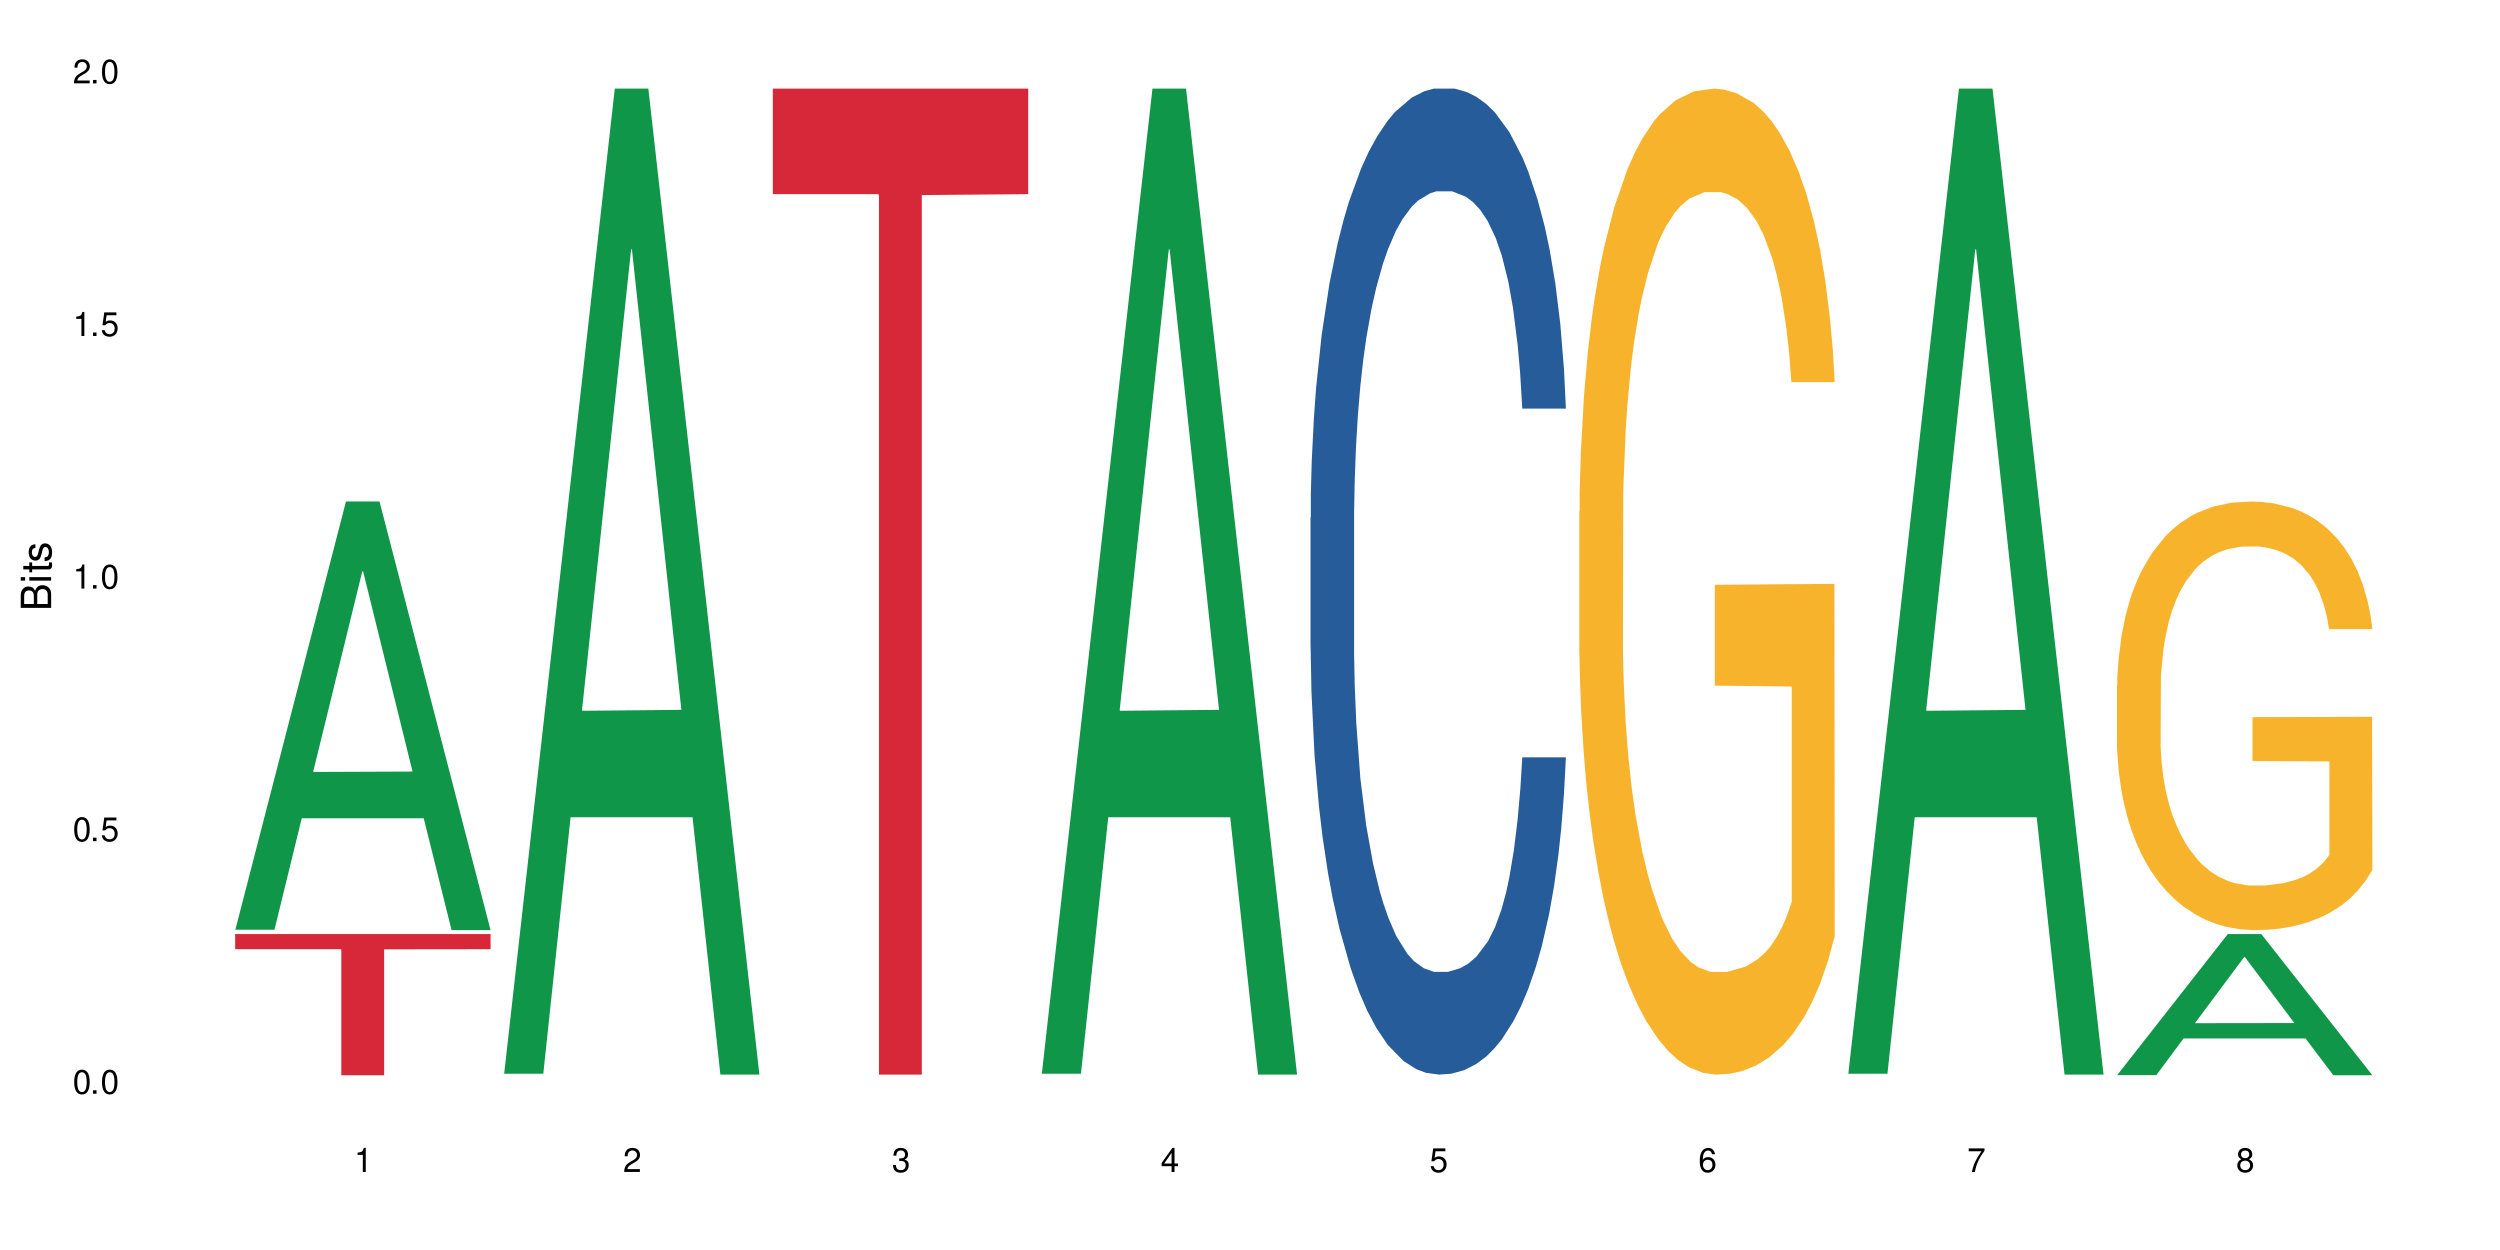 <?xml version="1.0" encoding="UTF-8"?>
<svg xmlns="http://www.w3.org/2000/svg" xmlns:xlink="http://www.w3.org/1999/xlink" width="720" height="360" viewBox="0 0 720 360">
<defs>
<g>
<g id="glyph-0-0">
</g>
<g id="glyph-0-1">
<path d="M 2.641 -6.938 C 2 -6.938 1.422 -6.656 1.078 -6.172 C 0.641 -5.562 0.406 -4.641 0.406 -3.359 C 0.406 -1.016 1.188 0.219 2.641 0.219 C 4.078 0.219 4.859 -1.016 4.859 -3.297 C 4.859 -4.641 4.656 -5.547 4.203 -6.172 C 3.844 -6.656 3.281 -6.938 2.641 -6.938 Z M 2.641 -6.188 C 3.547 -6.188 4 -5.25 4 -3.375 C 4 -1.406 3.562 -0.484 2.625 -0.484 C 1.734 -0.484 1.281 -1.438 1.281 -3.344 C 1.281 -5.25 1.734 -6.188 2.641 -6.188 Z M 2.641 -6.188 "/>
</g>
<g id="glyph-0-2">
<path d="M 1.828 -1 L 0.828 -1 L 0.828 0 L 1.828 0 Z M 1.828 -1 "/>
</g>
<g id="glyph-0-3">
<path d="M 4.562 -6.797 L 1.062 -6.797 L 0.547 -3.094 L 1.328 -3.094 C 1.719 -3.562 2.047 -3.734 2.578 -3.734 C 3.484 -3.734 4.062 -3.109 4.062 -2.094 C 4.062 -1.125 3.484 -0.531 2.578 -0.531 C 1.828 -0.531 1.375 -0.906 1.188 -1.672 L 0.328 -1.672 C 0.453 -1.109 0.547 -0.844 0.75 -0.594 C 1.125 -0.078 1.828 0.219 2.594 0.219 C 3.969 0.219 4.922 -0.781 4.922 -2.219 C 4.922 -3.562 4.031 -4.484 2.719 -4.484 C 2.25 -4.484 1.859 -4.359 1.469 -4.062 L 1.734 -5.969 L 4.562 -5.969 Z M 4.562 -6.797 "/>
</g>
<g id="glyph-0-4">
<path d="M 2.484 -4.938 L 2.484 0 L 3.328 0 L 3.328 -6.938 L 2.766 -6.938 C 2.469 -5.875 2.281 -5.734 0.984 -5.562 L 0.984 -4.938 Z M 2.484 -4.938 "/>
</g>
<g id="glyph-0-5">
<path d="M 4.859 -0.828 L 1.281 -0.828 C 1.359 -1.406 1.672 -1.781 2.5 -2.281 L 3.469 -2.828 C 4.406 -3.344 4.906 -4.062 4.906 -4.906 C 4.906 -5.484 4.672 -6.031 4.266 -6.406 C 3.859 -6.766 3.375 -6.938 2.719 -6.938 C 1.859 -6.938 1.219 -6.625 0.844 -6.031 C 0.609 -5.672 0.5 -5.234 0.484 -4.531 L 1.328 -4.531 C 1.359 -5.016 1.406 -5.281 1.531 -5.516 C 1.75 -5.938 2.188 -6.203 2.703 -6.203 C 3.469 -6.203 4.031 -5.641 4.031 -4.891 C 4.031 -4.344 3.719 -3.859 3.125 -3.516 L 2.234 -3 C 0.812 -2.172 0.406 -1.531 0.328 -0.016 L 4.859 -0.016 Z M 4.859 -0.828 "/>
</g>
<g id="glyph-0-6">
<path d="M 2.125 -3.188 L 2.578 -3.188 C 3.5 -3.188 3.984 -2.766 3.984 -1.922 C 3.984 -1.062 3.469 -0.531 2.594 -0.531 C 1.656 -0.531 1.203 -1 1.156 -2.016 L 0.312 -2.016 C 0.344 -1.453 0.438 -1.094 0.609 -0.781 C 0.953 -0.109 1.625 0.219 2.547 0.219 C 3.953 0.219 4.859 -0.625 4.859 -1.938 C 4.859 -2.828 4.516 -3.297 3.703 -3.594 C 4.344 -3.844 4.656 -4.328 4.656 -5.031 C 4.656 -6.219 3.875 -6.938 2.578 -6.938 C 1.203 -6.938 0.484 -6.172 0.453 -4.703 L 1.297 -4.703 C 1.312 -5.125 1.344 -5.359 1.453 -5.578 C 1.641 -5.969 2.062 -6.203 2.594 -6.203 C 3.344 -6.203 3.797 -5.75 3.797 -5 C 3.797 -4.516 3.609 -4.219 3.25 -4.047 C 3.016 -3.953 2.703 -3.922 2.125 -3.906 Z M 2.125 -3.188 "/>
</g>
<g id="glyph-0-7">
<path d="M 3.141 -1.672 L 3.141 0 L 3.984 0 L 3.984 -1.672 L 4.984 -1.672 L 4.984 -2.438 L 3.984 -2.438 L 3.984 -6.938 L 3.359 -6.938 L 0.266 -2.578 L 0.266 -1.672 Z M 3.141 -2.438 L 1 -2.438 L 3.141 -5.5 Z M 3.141 -2.438 "/>
</g>
<g id="glyph-0-8">
<path d="M 4.781 -5.125 C 4.609 -6.266 3.891 -6.938 2.844 -6.938 C 2.094 -6.938 1.422 -6.578 1.031 -5.953 C 0.594 -5.266 0.406 -4.422 0.406 -3.172 C 0.406 -2 0.578 -1.25 0.984 -0.641 C 1.359 -0.078 1.953 0.219 2.703 0.219 C 3.984 0.219 4.922 -0.75 4.922 -2.094 C 4.922 -3.375 4.062 -4.281 2.844 -4.281 C 2.172 -4.281 1.641 -4.031 1.281 -3.516 C 1.281 -5.234 1.828 -6.188 2.797 -6.188 C 3.391 -6.188 3.797 -5.797 3.938 -5.125 Z M 2.734 -3.531 C 3.547 -3.531 4.062 -2.953 4.062 -2.031 C 4.062 -1.156 3.484 -0.531 2.703 -0.531 C 1.922 -0.531 1.328 -1.188 1.328 -2.078 C 1.328 -2.938 1.906 -3.531 2.734 -3.531 Z M 2.734 -3.531 "/>
</g>
<g id="glyph-0-9">
<path d="M 4.984 -6.797 L 0.438 -6.797 L 0.438 -5.969 L 4.109 -5.969 C 2.5 -3.656 1.828 -2.234 1.328 0 L 2.219 0 C 2.594 -2.172 3.453 -4.047 4.984 -6.094 Z M 4.984 -6.797 "/>
</g>
<g id="glyph-0-10">
<path d="M 3.75 -3.656 C 4.469 -4.094 4.688 -4.438 4.688 -5.078 C 4.688 -6.172 3.844 -6.938 2.641 -6.938 C 1.438 -6.938 0.594 -6.172 0.594 -5.094 C 0.594 -4.438 0.812 -4.094 1.516 -3.656 C 0.734 -3.266 0.359 -2.703 0.359 -1.922 C 0.359 -0.656 1.281 0.219 2.641 0.219 C 3.984 0.219 4.922 -0.656 4.922 -1.922 C 4.922 -2.703 4.531 -3.266 3.75 -3.656 Z M 2.641 -6.188 C 3.359 -6.188 3.812 -5.75 3.812 -5.062 C 3.812 -4.406 3.344 -3.984 2.641 -3.984 C 1.922 -3.984 1.453 -4.406 1.453 -5.078 C 1.453 -5.75 1.922 -6.188 2.641 -6.188 Z M 2.641 -3.266 C 3.484 -3.266 4.062 -2.719 4.062 -1.906 C 4.062 -1.078 3.484 -0.531 2.625 -0.531 C 1.797 -0.531 1.219 -1.094 1.219 -1.906 C 1.219 -2.719 1.781 -3.266 2.641 -3.266 Z M 2.641 -3.266 "/>
</g>
<g id="glyph-1-0">
</g>
<g id="glyph-1-1">
<path d="M 0 -0.953 L 0 -4.891 C 0 -5.719 -0.234 -6.344 -0.734 -6.797 C -1.188 -7.234 -1.812 -7.469 -2.5 -7.469 C -3.547 -7.469 -4.188 -7 -4.625 -5.875 C -4.984 -6.688 -5.625 -7.094 -6.531 -7.094 C -7.172 -7.094 -7.734 -6.859 -8.141 -6.391 C -8.562 -5.922 -8.75 -5.344 -8.75 -4.5 L -8.75 -0.953 Z M -4.984 -2.062 L -7.766 -2.062 L -7.766 -4.219 C -7.766 -4.844 -7.688 -5.203 -7.453 -5.5 C -7.219 -5.812 -6.859 -5.969 -6.375 -5.969 C -5.891 -5.969 -5.531 -5.812 -5.297 -5.5 C -5.062 -5.203 -4.984 -4.844 -4.984 -4.219 Z M -0.984 -2.062 L -4 -2.062 L -4 -4.781 C -4 -5.766 -3.438 -6.359 -2.484 -6.359 C -1.547 -6.359 -0.984 -5.766 -0.984 -4.781 Z M -0.984 -2.062 "/>
</g>
<g id="glyph-1-2">
<path d="M -6.281 -1.797 L -6.281 -0.797 L 0 -0.797 L 0 -1.797 Z M -8.75 -1.797 L -8.75 -0.797 L -7.484 -0.797 L -7.484 -1.797 Z M -8.75 -1.797 "/>
</g>
<g id="glyph-1-3">
<path d="M -6.281 -3.047 L -6.281 -2.016 L -8.016 -2.016 L -8.016 -1.016 L -6.281 -1.016 L -6.281 -0.172 L -5.469 -0.172 L -5.469 -1.016 L -0.719 -1.016 C -0.078 -1.016 0.281 -1.453 0.281 -2.234 C 0.281 -2.5 0.25 -2.719 0.188 -3.047 L -0.641 -3.047 C -0.609 -2.906 -0.594 -2.766 -0.594 -2.562 C -0.594 -2.141 -0.719 -2.016 -1.156 -2.016 L -5.469 -2.016 L -5.469 -3.047 Z M -6.281 -3.047 "/>
</g>
<g id="glyph-1-4">
<path d="M -4.531 -5.25 C -5.766 -5.25 -6.469 -4.422 -6.469 -2.969 C -6.469 -1.516 -5.719 -0.562 -4.547 -0.562 C -3.562 -0.562 -3.094 -1.062 -2.734 -2.562 L -2.516 -3.484 C -2.344 -4.188 -2.094 -4.469 -1.641 -4.469 C -1.047 -4.469 -0.641 -3.875 -0.641 -3 C -0.641 -2.453 -0.797 -2 -1.062 -1.75 C -1.25 -1.594 -1.422 -1.531 -1.875 -1.469 L -1.875 -0.406 C -0.422 -0.453 0.281 -1.266 0.281 -2.922 C 0.281 -4.5 -0.5 -5.516 -1.719 -5.516 C -2.656 -5.516 -3.172 -4.984 -3.469 -3.734 L -3.703 -2.766 C -3.891 -1.953 -4.156 -1.609 -4.594 -1.609 C -5.188 -1.609 -5.547 -2.125 -5.547 -2.938 C -5.547 -3.75 -5.203 -4.172 -4.531 -4.203 Z M -4.531 -5.25 "/>
</g>
</g>
</defs>
<rect x="-72" y="-36" width="864" height="432" fill="rgb(100%, 100%, 100%)" fill-opacity="1"/>
<path fill-rule="nonzero" fill="rgb(6.275%, 58.824%, 28.235%)" fill-opacity="1" d="M 67.73 267.758 L 67.809 267.645 L 99.637 144.43 L 109.301 144.43 L 141.281 267.875 L 130.047 267.875 L 122.031 235.652 L 86.906 235.652 L 79.047 267.758 L 67.73 267.758 L 90.285 222.324 L 118.809 222.207 L 104.586 164.598 L 104.43 164.484 L 104.27 164.832 L 90.207 222.207 L 90.285 222.324 Z M 67.73 267.758 "/>
<path fill-rule="nonzero" fill="rgb(83.922%, 15.686%, 22.353%)" fill-opacity="1" d="M 67.73 269.02 L 141.281 269.02 L 141.281 273.371 L 110.629 273.41 L 110.629 309.684 L 98.297 309.684 L 98.297 273.449 L 98.117 273.371 L 67.73 273.371 Z M 67.73 269.02 "/>
<path fill-rule="nonzero" fill="rgb(6.275%, 58.824%, 28.235%)" fill-opacity="1" d="M 145.156 309.227 L 145.234 308.957 L 177.059 25.516 L 186.723 25.516 L 218.707 309.492 L 207.469 309.492 L 199.453 235.367 L 164.328 235.367 L 156.469 309.227 L 145.156 309.227 L 167.707 204.703 L 196.23 204.434 L 182.008 71.914 L 181.852 71.648 L 181.695 72.445 L 167.629 204.434 L 167.707 204.703 Z M 145.156 309.227 "/>
<path fill-rule="nonzero" fill="rgb(83.922%, 15.686%, 22.353%)" fill-opacity="1" d="M 222.578 25.516 L 296.129 25.516 L 296.129 55.914 L 265.477 56.18 L 265.477 309.492 L 253.141 309.492 L 253.141 56.449 L 252.965 55.914 L 222.578 55.914 Z M 222.578 25.516 "/>
<path fill-rule="nonzero" fill="rgb(6.275%, 58.824%, 28.235%)" fill-opacity="1" d="M 300 309.227 L 300.078 308.957 L 331.906 25.516 L 341.57 25.516 L 373.555 309.492 L 362.316 309.492 L 354.301 235.367 L 319.176 235.367 L 311.316 309.227 L 300 309.227 L 322.555 204.703 L 351.078 204.434 L 336.855 71.914 L 336.699 71.648 L 336.543 72.445 L 322.477 204.434 L 322.555 204.703 Z M 300 309.227 "/>
<path fill-rule="nonzero" fill="rgb(14.51%, 36.078%, 60%)" fill-opacity="1" d="M 377.426 149.074 L 377.516 148.816 L 377.516 142.586 L 377.781 132.723 L 378.41 120.262 L 379.039 111.695 L 380.652 96.383 L 382.895 81.586 L 385.227 70.164 L 386.934 63.414 L 388.457 58.223 L 391.957 48.621 L 394.199 43.688 L 396.621 39.273 L 399.578 34.863 L 401.734 32.266 L 406.574 28.113 L 410.164 26.297 L 412.945 25.516 L 418.953 25.516 L 422.543 26.555 L 425.145 27.855 L 428.016 29.93 L 430.438 32.266 L 434.652 37.977 L 438.418 45.246 L 440.125 49.398 L 442.812 57.445 L 444.879 65.23 L 446.312 71.98 L 447.926 81.586 L 449.363 93.266 L 450.438 106.504 L 450.977 117.668 L 438.418 117.668 L 437.789 107.285 L 437.074 99.238 L 435.727 88.594 L 434.383 81.066 L 432.5 73.539 L 430.793 68.605 L 428.461 63.676 L 426.398 60.559 L 424.246 58.223 L 422.184 56.668 L 418.238 55.109 L 413.664 55.109 L 411.957 55.629 L 408.461 57.703 L 406.574 59.523 L 403.887 63.156 L 402 66.531 L 399.758 71.723 L 398.234 76.133 L 396.352 82.883 L 395.004 88.855 L 393.48 97.418 L 392.582 103.91 L 391.777 111.176 L 391.059 119.742 L 390.52 128.828 L 390.16 138.434 L 389.98 147.777 L 389.98 188.012 L 390.16 197.355 L 390.609 208.258 L 391.777 224.094 L 393.48 237.848 L 395.453 248.75 L 397.336 256.539 L 398.414 260.172 L 399.848 264.324 L 402.09 269.516 L 405.32 274.707 L 407.203 276.785 L 410.074 278.863 L 413.035 279.902 L 416.98 279.902 L 420.48 278.863 L 422.812 277.562 L 425.234 275.488 L 428.551 271.074 L 430.613 266.922 L 432.41 261.988 L 433.754 257.059 L 434.652 252.906 L 435.996 244.859 L 437.074 236.031 L 437.879 226.945 L 438.418 218.121 L 450.977 218.121 L 450.438 228.504 L 449.633 238.629 L 448.824 246.156 L 447.566 255.242 L 446.133 263.289 L 444.07 272.371 L 442.367 278.344 L 440.125 284.832 L 438.059 289.766 L 435.816 294.176 L 432.5 299.367 L 430.348 301.965 L 428.016 304.301 L 425.234 306.379 L 421.734 308.195 L 417.969 309.23 L 414.469 309.492 L 410.703 308.973 L 407.922 307.934 L 404.242 305.598 L 399.668 300.926 L 396.352 295.992 L 393.75 291.062 L 391.508 285.871 L 388.996 278.863 L 385.766 267.441 L 383.793 258.617 L 382.449 251.348 L 380.922 241.223 L 379.848 232.141 L 378.59 217.602 L 377.695 199.172 L 377.426 184.895 Z M 377.426 149.074 "/>
<path fill-rule="nonzero" fill="rgb(96.863%, 70.196%, 16.863%)" fill-opacity="1" d="M 454.848 147.148 L 454.938 146.887 L 454.938 141.699 L 455.297 130.031 L 456.191 113.953 L 457.359 100.727 L 458.613 90.352 L 459.422 84.906 L 460.77 77.125 L 461.934 71.422 L 464.895 59.75 L 468.66 48.859 L 470.723 44.191 L 473.055 39.781 L 476.375 34.855 L 477.898 33.039 L 482.562 28.891 L 487.855 26.297 L 493.688 25.516 L 496.379 25.777 L 500.055 26.812 L 505.078 29.668 L 507.949 32.262 L 510.191 34.855 L 512.523 38.227 L 515.395 43.41 L 518.086 49.637 L 520.238 55.859 L 522.391 63.641 L 524.184 71.938 L 525.711 81.016 L 527.055 91.906 L 527.863 100.984 L 528.398 110.062 L 515.934 110.062 L 515.215 100.984 L 514.406 93.984 L 513.062 85.426 L 511.715 79.199 L 510.371 74.273 L 507.859 67.531 L 505.707 63.379 L 503.016 59.75 L 500.414 57.414 L 497.453 55.859 L 495.66 55.34 L 490.906 55.34 L 486.602 57.156 L 484.09 59.23 L 482.297 61.305 L 479.785 65.195 L 478.258 68.309 L 477.363 70.383 L 474.672 78.422 L 472.879 85.684 L 471.891 90.609 L 470.633 98.391 L 469.738 105.395 L 468.75 115.766 L 468.211 123.547 L 467.496 141.184 L 467.406 187.863 L 467.676 197.719 L 468.211 208.352 L 468.93 217.688 L 470.008 227.543 L 471.082 235.062 L 472.965 245.176 L 474.582 251.918 L 475.836 256.328 L 478.258 263.328 L 479.246 265.664 L 481.578 270.332 L 484 273.961 L 486.961 277.074 L 489.203 278.629 L 492.789 279.926 L 497.363 279.926 L 502.746 278.371 L 506.156 276.297 L 508.488 274.223 L 510.012 272.406 L 511.895 269.555 L 513.242 266.961 L 514.496 264.109 L 516.023 259.699 L 516.023 197.719 L 493.867 197.457 L 493.867 168.414 L 528.309 168.152 L 528.398 269.555 L 526.516 276.555 L 524.184 283.297 L 521.941 288.484 L 519.609 292.895 L 516.289 297.82 L 513.602 300.934 L 509.473 304.566 L 505.707 306.898 L 501.758 308.453 L 498.262 309.234 L 494.137 309.492 L 490.457 308.973 L 486.512 307.418 L 483.371 305.344 L 480.5 302.75 L 477.633 299.379 L 474.043 293.934 L 471.711 289.523 L 469.289 284.078 L 466.867 277.594 L 464.715 270.59 L 463.281 265.145 L 461.844 258.922 L 460.32 251.141 L 458.883 242.324 L 457.809 234.285 L 456.82 225.207 L 456.102 216.648 L 455.387 204.98 L 455.027 195.645 L 454.848 187.602 Z M 454.848 147.148 "/>
<path fill-rule="nonzero" fill="rgb(6.275%, 58.824%, 28.235%)" fill-opacity="1" d="M 532.27 309.227 L 532.352 308.957 L 564.176 25.516 L 573.84 25.516 L 605.824 309.492 L 594.586 309.492 L 586.57 235.367 L 551.445 235.367 L 543.586 309.227 L 532.27 309.227 L 554.824 204.703 L 583.348 204.434 L 569.125 71.914 L 568.969 71.648 L 568.812 72.445 L 554.746 204.434 L 554.824 204.703 Z M 532.27 309.227 "/>
<path fill-rule="nonzero" fill="rgb(6.275%, 58.824%, 28.235%)" fill-opacity="1" d="M 609.695 309.645 L 609.773 309.605 L 641.598 269.02 L 651.266 269.02 L 683.246 309.684 L 672.008 309.684 L 663.996 299.07 L 628.867 299.07 L 621.012 309.645 L 609.695 309.645 L 632.246 294.68 L 660.773 294.641 L 646.551 275.664 L 646.391 275.625 L 646.234 275.738 L 632.168 294.641 L 632.246 294.68 Z M 609.695 309.645 "/>
<path fill-rule="nonzero" fill="rgb(96.863%, 70.196%, 16.863%)" fill-opacity="1" d="M 609.695 197.305 L 609.785 197.191 L 609.785 194.938 L 610.145 189.863 L 611.039 182.875 L 612.207 177.125 L 613.461 172.613 L 614.27 170.246 L 615.613 166.863 L 616.781 164.383 L 619.742 159.312 L 623.508 154.578 L 625.57 152.547 L 627.902 150.633 L 631.223 148.488 L 632.746 147.699 L 637.41 145.895 L 642.703 144.77 L 648.535 144.43 L 651.223 144.543 L 654.902 144.996 L 659.926 146.234 L 662.797 147.363 L 665.039 148.488 L 667.371 149.953 L 670.242 152.211 L 672.93 154.914 L 675.086 157.621 L 677.238 161.004 L 679.031 164.609 L 680.555 168.555 L 681.902 173.289 L 682.707 177.238 L 683.246 181.184 L 670.777 181.184 L 670.062 177.238 L 669.254 174.191 L 667.91 170.473 L 666.562 167.766 L 665.219 165.625 L 662.707 162.695 L 660.555 160.891 L 657.863 159.312 L 655.262 158.297 L 652.301 157.621 L 650.508 157.395 L 645.754 157.395 L 641.449 158.184 L 638.938 159.086 L 637.141 159.988 L 634.629 161.68 L 633.105 163.031 L 632.207 163.934 L 629.52 167.43 L 627.723 170.586 L 626.738 172.727 L 625.48 176.109 L 624.586 179.152 L 623.598 183.664 L 623.059 187.043 L 622.344 194.711 L 622.254 215.004 L 622.52 219.285 L 623.059 223.91 L 623.777 227.969 L 624.852 232.25 L 625.93 235.52 L 627.812 239.918 L 629.43 242.848 L 630.684 244.766 L 633.105 247.809 L 634.094 248.824 L 636.426 250.852 L 638.848 252.43 L 641.805 253.785 L 644.047 254.461 L 647.637 255.023 L 652.211 255.023 L 657.594 254.348 L 661 253.445 L 663.332 252.543 L 664.859 251.754 L 666.742 250.516 L 668.086 249.387 L 669.344 248.148 L 670.867 246.23 L 670.867 219.285 L 648.715 219.176 L 648.715 206.547 L 683.156 206.434 L 683.246 250.516 L 681.363 253.559 L 679.031 256.488 L 676.789 258.742 L 674.457 260.66 L 671.137 262.801 L 668.445 264.156 L 664.32 265.734 L 660.555 266.746 L 656.605 267.426 L 653.109 267.762 L 648.98 267.875 L 645.305 267.648 L 641.359 266.973 L 638.219 266.07 L 635.348 264.945 L 632.477 263.48 L 628.891 261.109 L 626.559 259.195 L 624.137 256.828 L 621.715 254.008 L 619.562 250.965 L 618.125 248.598 L 616.691 245.891 L 615.164 242.512 L 613.73 238.676 L 612.656 235.184 L 611.668 231.238 L 610.949 227.516 L 610.234 222.441 L 609.875 218.383 L 609.695 214.891 Z M 609.695 197.305 "/>
<g fill="rgb(0%, 0%, 0%)" fill-opacity="1">
<use xlink:href="#glyph-0-1" x="20.965" y="314.993"/>
<use xlink:href="#glyph-0-2" x="25.965" y="314.993"/>
<use xlink:href="#glyph-0-1" x="28.965" y="314.993"/>
</g>
<g fill="rgb(0%, 0%, 0%)" fill-opacity="1">
<use xlink:href="#glyph-0-1" x="20.965" y="242.251"/>
<use xlink:href="#glyph-0-2" x="25.965" y="242.251"/>
<use xlink:href="#glyph-0-3" x="28.965" y="242.251"/>
</g>
<g fill="rgb(0%, 0%, 0%)" fill-opacity="1">
<use xlink:href="#glyph-0-4" x="20.965" y="169.509"/>
<use xlink:href="#glyph-0-2" x="25.965" y="169.509"/>
<use xlink:href="#glyph-0-1" x="28.965" y="169.509"/>
</g>
<g fill="rgb(0%, 0%, 0%)" fill-opacity="1">
<use xlink:href="#glyph-0-4" x="20.965" y="96.767"/>
<use xlink:href="#glyph-0-2" x="25.965" y="96.767"/>
<use xlink:href="#glyph-0-3" x="28.965" y="96.767"/>
</g>
<g fill="rgb(0%, 0%, 0%)" fill-opacity="1">
<use xlink:href="#glyph-0-5" x="20.965" y="24.024"/>
<use xlink:href="#glyph-0-2" x="25.965" y="24.024"/>
<use xlink:href="#glyph-0-1" x="28.965" y="24.024"/>
</g>
<g fill="rgb(0%, 0%, 0%)" fill-opacity="1">
<use xlink:href="#glyph-0-4" x="102.008" y="337.532"/>
</g>
<g fill="rgb(0%, 0%, 0%)" fill-opacity="1">
<use xlink:href="#glyph-0-5" x="179.43" y="337.532"/>
</g>
<g fill="rgb(0%, 0%, 0%)" fill-opacity="1">
<use xlink:href="#glyph-0-6" x="256.855" y="337.532"/>
</g>
<g fill="rgb(0%, 0%, 0%)" fill-opacity="1">
<use xlink:href="#glyph-0-7" x="334.277" y="337.532"/>
</g>
<g fill="rgb(0%, 0%, 0%)" fill-opacity="1">
<use xlink:href="#glyph-0-3" x="411.699" y="337.532"/>
</g>
<g fill="rgb(0%, 0%, 0%)" fill-opacity="1">
<use xlink:href="#glyph-0-8" x="489.125" y="337.532"/>
</g>
<g fill="rgb(0%, 0%, 0%)" fill-opacity="1">
<use xlink:href="#glyph-0-9" x="566.547" y="337.532"/>
</g>
<g fill="rgb(0%, 0%, 0%)" fill-opacity="1">
<use xlink:href="#glyph-0-10" x="643.969" y="337.532"/>
</g>
<g fill="rgb(0%, 0%, 0%)" fill-opacity="1">
<use xlink:href="#glyph-1-1" x="14.725" y="176.012"/>
<use xlink:href="#glyph-1-2" x="14.725" y="168.012"/>
<use xlink:href="#glyph-1-3" x="14.725" y="165.012"/>
<use xlink:href="#glyph-1-4" x="14.725" y="162.012"/>
</g>
</svg>
